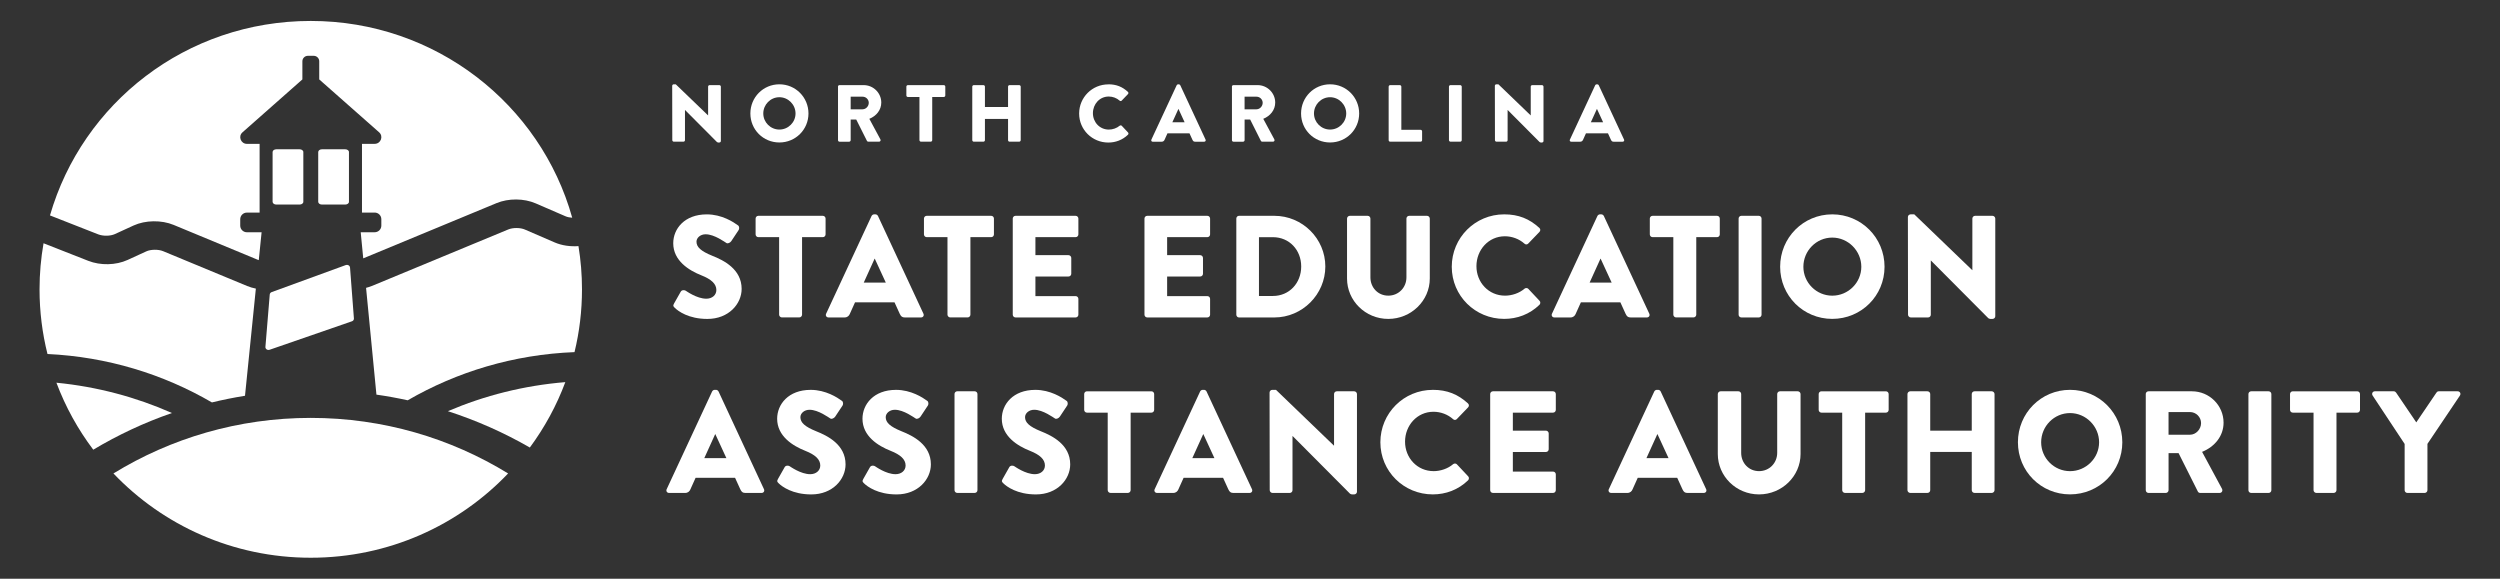 <?xml version="1.0" encoding="UTF-8"?>
<svg id="Layer_1" data-name="Layer 1" xmlns="http://www.w3.org/2000/svg" viewBox="0 0 1080 250">
  <rect x="0" y="0" width="1080" height="250" fill="#333333" stroke="none"/>
  <defs>
    <style>
      .cls-1 {
        fill: #fff;
        stroke-width: 0px;
      }
    </style>
  </defs>
  <path class="cls-1" d="M291.15,131.18l2.95-5.21c.5-.82,1.69-.69,2.13-.38.25.13,4.77,3.45,8.91,3.45,2.51,0,4.33-1.57,4.33-3.76,0-2.64-2.19-4.64-6.46-6.33-5.4-2.13-12.17-6.33-12.17-13.86,0-6.21,4.83-12.48,14.49-12.48,6.52,0,11.54,3.33,13.42,4.7.76.44.63,1.57.38,2.01l-3.2,4.83c-.44.69-1.57,1.25-2.13.82-.57-.31-5.15-3.76-8.97-3.76-2.26,0-3.95,1.51-3.95,3.2,0,2.32,1.88,4.08,6.84,6.09,4.89,1.94,12.67,5.77,12.67,14.3,0,6.46-5.58,12.98-14.8,12.98-8.16,0-12.67-3.39-14.12-4.83-.63-.63-.82-.88-.31-1.76"/>
  <path class="cls-1" d="M336.58,102.45h-8.97c-.69,0-1.19-.57-1.19-1.19v-6.84c0-.63.5-1.19,1.19-1.19h27.85c.69,0,1.19.57,1.19,1.19v6.84c0,.63-.5,1.19-1.19,1.19h-8.97v33.49c0,.63-.56,1.19-1.19,1.19h-7.53c-.63,0-1.19-.57-1.19-1.19v-33.49Z"/>
  <path class="cls-1" d="M382.67,122.09l-4.77-10.35h-.06l-4.7,10.35h9.53ZM356.89,135.51l19.63-42.22c.19-.37.63-.69,1.07-.69h.63c.44,0,.88.32,1.06.69l19.64,42.22c.38.82-.13,1.63-1.07,1.63h-6.96c-1.13,0-1.63-.38-2.2-1.57l-2.26-4.96h-17.06l-2.26,5.02c-.31.75-1,1.51-2.26,1.51h-6.9c-.94,0-1.44-.82-1.07-1.63"/>
  <path class="cls-1" d="M409.31,102.45h-8.97c-.69,0-1.19-.57-1.19-1.19v-6.84c0-.63.5-1.19,1.19-1.19h27.85c.69,0,1.19.57,1.19,1.19v6.84c0,.63-.5,1.19-1.19,1.19h-8.97v33.49c0,.63-.56,1.19-1.19,1.19h-7.53c-.63,0-1.19-.57-1.19-1.19v-33.49Z"/>
  <path class="cls-1" d="M437.51,94.42c0-.63.5-1.19,1.19-1.19h25.97c.69,0,1.19.57,1.19,1.19v6.84c0,.63-.5,1.19-1.19,1.19h-17.37v7.78h14.3c.63,0,1.19.56,1.19,1.19v6.84c0,.69-.56,1.19-1.19,1.19h-14.3v8.47h17.37c.69,0,1.19.57,1.19,1.19v6.84c0,.63-.5,1.19-1.19,1.19h-25.97c-.69,0-1.19-.57-1.19-1.19v-41.52Z"/>
  <path class="cls-1" d="M494.41,94.42c0-.63.5-1.19,1.19-1.19h25.97c.69,0,1.19.57,1.19,1.19v6.84c0,.63-.5,1.19-1.19,1.19h-17.37v7.78h14.3c.62,0,1.19.56,1.19,1.19v6.84c0,.69-.57,1.19-1.19,1.19h-14.3v8.47h17.37c.69,0,1.19.57,1.19,1.19v6.84c0,.63-.5,1.19-1.19,1.19h-25.97c-.69,0-1.19-.57-1.19-1.19v-41.52Z"/>
  <path class="cls-1" d="M549.89,127.86c7.09,0,12.23-5.58,12.23-12.73s-5.14-12.67-12.23-12.67h-6.02v25.4h6.02ZM534.09,94.42c0-.63.5-1.19,1.13-1.19h15.3c12.11,0,22.02,9.85,22.02,21.89s-9.91,22.02-22.02,22.02h-15.3c-.63,0-1.13-.57-1.13-1.19v-41.52Z"/>
  <path class="cls-1" d="M581.92,94.42c0-.63.56-1.19,1.19-1.19h7.72c.69,0,1.19.57,1.19,1.19v25.4c0,4.39,3.26,7.9,7.72,7.9s7.84-3.51,7.84-7.9v-25.4c0-.63.5-1.19,1.19-1.19h7.71c.63,0,1.19.57,1.19,1.19v25.91c0,9.54-8.03,17.44-17.94,17.44s-17.81-7.9-17.81-17.44v-25.91Z"/>
  <path class="cls-1" d="M649.79,92.6c6.27,0,10.91,1.94,15.18,5.83.57.5.57,1.25.07,1.76l-4.89,5.08c-.44.44-1.13.44-1.57,0-2.32-2.07-5.4-3.2-8.47-3.2-7.09,0-12.29,5.9-12.29,12.92s5.27,12.73,12.36,12.73c2.95,0,6.15-1.06,8.41-3.01.44-.38,1.25-.38,1.63.06l4.89,5.21c.44.44.38,1.25-.06,1.69-4.27,4.14-9.66,6.09-15.24,6.09-12.55,0-22.65-9.97-22.65-22.52s10.1-22.64,22.65-22.64"/>
  <path class="cls-1" d="M696.24,122.09l-4.77-10.35h-.06l-4.7,10.35h9.53ZM670.46,135.51l19.63-42.22c.19-.37.63-.69,1.07-.69h.63c.44,0,.88.32,1.06.69l19.64,42.22c.38.82-.13,1.63-1.07,1.63h-6.96c-1.13,0-1.63-.38-2.2-1.57l-2.26-4.96h-17.06l-2.26,5.02c-.31.75-1,1.51-2.26,1.51h-6.9c-.94,0-1.44-.82-1.07-1.63"/>
  <path class="cls-1" d="M722.88,102.45h-8.97c-.69,0-1.19-.57-1.19-1.19v-6.84c0-.63.5-1.19,1.19-1.19h27.85c.69,0,1.19.57,1.19,1.19v6.84c0,.63-.5,1.19-1.19,1.19h-8.97v33.49c0,.63-.56,1.19-1.19,1.19h-7.53c-.63,0-1.19-.57-1.19-1.19v-33.49Z"/>
  <path class="cls-1" d="M752.27,93.23h7.53c.66,0,1.19.53,1.19,1.19v41.53c0,.66-.53,1.19-1.19,1.19h-7.53c-.66,0-1.19-.53-1.19-1.19v-41.53c0-.66.53-1.19,1.19-1.19Z"/>
  <path class="cls-1" d="M791.54,127.73c6.9,0,12.55-5.64,12.55-12.48s-5.64-12.61-12.55-12.61-12.48,5.71-12.48,12.61,5.65,12.48,12.48,12.48M791.54,92.6c12.55,0,22.58,10.1,22.58,22.64s-10.04,22.52-22.58,22.52-22.52-9.97-22.52-22.52,9.98-22.64,22.52-22.64"/>
  <path class="cls-1" d="M824.21,93.73c0-.63.57-1.13,1.19-1.13h1.57l25.03,24.09h.06v-22.27c0-.63.5-1.19,1.19-1.19h7.52c.63,0,1.19.57,1.19,1.19v42.22c0,.63-.57,1.13-1.19,1.13h-1c-.19,0-.69-.19-.82-.31l-24.78-24.9h-.06v23.39c0,.63-.5,1.19-1.19,1.19h-7.46c-.63,0-1.19-.57-1.19-1.19l-.06-42.21Z"/>
  <path class="cls-1" d="M313.79,197.9l-4.77-10.35h-.06l-4.7,10.35h9.53ZM288.01,211.32l19.63-42.22c.19-.37.63-.69,1.07-.69h.63c.44,0,.87.32,1.06.69l19.63,42.22c.38.82-.12,1.63-1.06,1.63h-6.96c-1.13,0-1.63-.38-2.2-1.57l-2.26-4.96h-17.06l-2.26,5.02c-.31.75-1,1.51-2.26,1.51h-6.9c-.94,0-1.44-.82-1.07-1.63"/>
  <path class="cls-1" d="M336.04,206.99l2.95-5.21c.5-.82,1.69-.69,2.13-.38.25.13,4.77,3.45,8.91,3.45,2.51,0,4.33-1.57,4.33-3.76,0-2.64-2.19-4.64-6.46-6.33-5.4-2.13-12.17-6.33-12.17-13.86,0-6.21,4.83-12.48,14.49-12.48,6.52,0,11.54,3.33,13.42,4.7.75.44.63,1.57.38,2.01l-3.2,4.83c-.44.69-1.57,1.25-2.13.82-.57-.31-5.15-3.76-8.97-3.76-2.26,0-3.95,1.51-3.95,3.2,0,2.32,1.88,4.08,6.84,6.09,4.89,1.94,12.67,5.77,12.67,14.3,0,6.46-5.58,12.98-14.8,12.98-8.16,0-12.67-3.39-14.12-4.83-.63-.63-.82-.88-.31-1.76"/>
  <path class="cls-1" d="M372.9,206.99l2.95-5.21c.5-.82,1.7-.69,2.13-.38.25.13,4.76,3.45,8.91,3.45,2.51,0,4.33-1.57,4.33-3.76,0-2.64-2.19-4.64-6.46-6.33-5.4-2.13-12.17-6.33-12.17-13.86,0-6.21,4.83-12.48,14.49-12.48,6.52,0,11.54,3.33,13.42,4.7.75.44.63,1.57.38,2.01l-3.2,4.83c-.44.69-1.57,1.25-2.13.82-.57-.31-5.15-3.76-8.97-3.76-2.26,0-3.95,1.51-3.95,3.2,0,2.32,1.88,4.08,6.84,6.09,4.89,1.94,12.67,5.77,12.67,14.3,0,6.46-5.58,12.98-14.8,12.98-8.16,0-12.67-3.39-14.12-4.83-.63-.63-.82-.88-.31-1.76"/>
  <path class="cls-1" d="M413.54,169.04h7.53c.66,0,1.19.53,1.19,1.19v41.52c0,.66-.53,1.19-1.19,1.19h-7.53c-.66,0-1.19-.53-1.19-1.19v-41.53c0-.66.53-1.19,1.19-1.19Z"/>
  <path class="cls-1" d="M433.09,206.99l2.95-5.21c.5-.82,1.69-.69,2.13-.38.25.13,4.77,3.45,8.91,3.45,2.51,0,4.33-1.57,4.33-3.76,0-2.64-2.19-4.64-6.46-6.33-5.4-2.13-12.17-6.33-12.17-13.86,0-6.21,4.83-12.48,14.49-12.48,6.52,0,11.54,3.33,13.42,4.7.75.44.63,1.57.38,2.01l-3.2,4.83c-.44.69-1.57,1.25-2.13.82-.57-.31-5.15-3.76-8.97-3.76-2.26,0-3.95,1.51-3.95,3.2,0,2.32,1.88,4.08,6.84,6.09,4.89,1.94,12.67,5.77,12.67,14.3,0,6.46-5.58,12.98-14.8,12.98-8.16,0-12.67-3.39-14.12-4.83-.63-.63-.82-.88-.31-1.76"/>
  <path class="cls-1" d="M478.53,178.26h-8.97c-.69,0-1.19-.57-1.19-1.19v-6.84c0-.63.5-1.19,1.19-1.19h27.85c.69,0,1.19.57,1.19,1.19v6.84c0,.63-.5,1.19-1.19,1.19h-8.97v33.49c0,.63-.56,1.19-1.19,1.19h-7.53c-.63,0-1.19-.57-1.19-1.19v-33.49Z"/>
  <path class="cls-1" d="M524.62,197.9l-4.77-10.35h-.06l-4.7,10.35h9.53ZM498.83,211.32l19.63-42.22c.19-.37.63-.69,1.07-.69h.63c.44,0,.87.32,1.06.69l19.63,42.22c.38.82-.12,1.63-1.06,1.63h-6.96c-1.13,0-1.63-.38-2.2-1.57l-2.26-4.96h-17.06l-2.26,5.02c-.31.75-1,1.51-2.26,1.51h-6.9c-.94,0-1.44-.82-1.07-1.63"/>
  <path class="cls-1" d="M548.46,169.54c0-.63.57-1.13,1.19-1.13h1.57l25.03,24.09h.06v-22.27c0-.63.5-1.19,1.19-1.19h7.52c.63,0,1.19.57,1.19,1.19v42.22c0,.63-.57,1.13-1.19,1.13h-1c-.19,0-.69-.19-.82-.31l-24.78-24.9h-.06v23.39c0,.63-.5,1.19-1.19,1.19h-7.46c-.63,0-1.19-.57-1.19-1.19l-.07-42.21Z"/>
  <path class="cls-1" d="M618.95,168.41c6.27,0,10.91,1.94,15.18,5.83.57.5.57,1.25.07,1.76l-4.89,5.08c-.44.44-1.13.44-1.57,0-2.32-2.07-5.39-3.2-8.47-3.2-7.09,0-12.29,5.9-12.29,12.92s5.27,12.73,12.36,12.73c2.95,0,6.15-1.07,8.41-3.01.44-.38,1.25-.38,1.63.07l4.89,5.21c.44.44.38,1.25-.06,1.69-4.27,4.14-9.66,6.09-15.24,6.09-12.55,0-22.65-9.97-22.65-22.52s10.1-22.64,22.65-22.64"/>
  <path class="cls-1" d="M643.76,170.23c0-.63.5-1.19,1.19-1.19h25.97c.69,0,1.19.56,1.19,1.19v6.84c0,.63-.5,1.19-1.19,1.19h-17.37v7.78h14.3c.63,0,1.19.56,1.19,1.19v6.84c0,.69-.56,1.19-1.19,1.19h-14.3v8.47h17.37c.69,0,1.19.57,1.19,1.19v6.84c0,.63-.5,1.19-1.19,1.19h-25.97c-.69,0-1.19-.57-1.19-1.19v-41.52Z"/>
  <path class="cls-1" d="M720.8,197.9l-4.77-10.35h-.06l-4.7,10.35h9.53ZM695.02,211.32l19.63-42.22c.19-.37.63-.69,1.07-.69h.63c.44,0,.88.32,1.06.69l19.64,42.22c.38.82-.13,1.63-1.07,1.63h-6.96c-1.13,0-1.63-.38-2.2-1.57l-2.26-4.96h-17.06l-2.26,5.02c-.31.75-1,1.51-2.26,1.51h-6.9c-.94,0-1.44-.82-1.07-1.63"/>
  <path class="cls-1" d="M742.09,170.23c0-.63.56-1.19,1.19-1.19h7.72c.69,0,1.19.56,1.19,1.19v25.4c0,4.39,3.26,7.9,7.72,7.9s7.84-3.51,7.84-7.9v-25.4c0-.63.5-1.19,1.19-1.19h7.71c.63,0,1.19.56,1.19,1.19v25.91c0,9.54-8.03,17.44-17.94,17.44s-17.81-7.9-17.81-17.44v-25.91Z"/>
  <path class="cls-1" d="M795.83,178.26h-8.97c-.69,0-1.19-.57-1.19-1.19v-6.84c0-.63.5-1.19,1.19-1.19h27.85c.69,0,1.19.57,1.19,1.19v6.84c0,.63-.5,1.19-1.19,1.19h-8.97v33.49c0,.63-.56,1.19-1.19,1.19h-7.53c-.63,0-1.19-.57-1.19-1.19v-33.49Z"/>
  <path class="cls-1" d="M824.02,170.23c0-.63.56-1.19,1.19-1.19h7.46c.69,0,1.19.56,1.19,1.19v15.81h17.94v-15.81c0-.63.5-1.19,1.19-1.19h7.46c.63,0,1.19.56,1.19,1.19v41.52c0,.63-.56,1.19-1.19,1.19h-7.46c-.69,0-1.19-.57-1.19-1.19v-16.5h-17.94v16.5c0,.63-.5,1.19-1.19,1.19h-7.46c-.63,0-1.19-.57-1.19-1.19v-41.52Z"/>
  <path class="cls-1" d="M894.26,203.54c6.9,0,12.55-5.64,12.55-12.48s-5.64-12.61-12.55-12.61-12.48,5.71-12.48,12.61,5.65,12.48,12.48,12.48M894.26,168.41c12.55,0,22.58,10.1,22.58,22.64s-10.04,22.52-22.58,22.52-22.52-9.97-22.52-22.52,9.98-22.64,22.52-22.64"/>
  <path class="cls-1" d="M946.09,187.8c2.57,0,4.77-2.38,4.77-5.02s-2.2-4.77-4.77-4.77h-9.28v9.79h9.28ZM926.96,170.23c0-.63.5-1.19,1.19-1.19h18.76c7.53,0,13.67,6.08,13.67,13.55,0,5.77-3.83,10.41-9.28,12.61l8.59,15.93c.44.82,0,1.82-1.06,1.82h-8.34c-.5,0-.88-.31-1-.57l-8.34-16.62h-4.33v16c0,.63-.57,1.19-1.19,1.19h-7.47c-.69,0-1.19-.57-1.19-1.19v-41.52Z"/>
  <path class="cls-1" d="M972.51,169.04h7.53c.66,0,1.19.53,1.19,1.19v41.53c0,.66-.53,1.19-1.19,1.19h-7.53c-.66,0-1.19-.53-1.19-1.19v-41.53c0-.66.53-1.19,1.19-1.19Z"/>
  <path class="cls-1" d="M999.45,178.26h-8.97c-.69,0-1.19-.57-1.19-1.19v-6.84c0-.63.5-1.19,1.19-1.19h27.85c.69,0,1.19.57,1.19,1.19v6.84c0,.63-.5,1.19-1.19,1.19h-8.97v33.49c0,.63-.56,1.19-1.19,1.19h-7.53c-.63,0-1.19-.57-1.19-1.19v-33.49Z"/>
  <path class="cls-1" d="M1038.82,191.81l-13.86-20.95c-.5-.82,0-1.82,1-1.82h8.15c.5,0,.81.31,1,.56l8.72,12.86,8.72-12.86c.19-.25.44-.56,1-.56h8.15c1,0,1.51,1,1,1.82l-14.05,20.89v20.01c0,.63-.56,1.19-1.19,1.19h-7.47c-.69,0-1.19-.57-1.19-1.19v-19.95Z"/>
  <path class="cls-1" d="M290.4,37.05c0-.35.31-.63.66-.63h.87l13.93,13.41h.04v-12.4c0-.35.28-.66.66-.66h4.19c.35,0,.66.31.66.66v23.5c0,.35-.31.63-.66.63h-.56c-.11,0-.38-.11-.45-.18l-13.8-13.86h-.03v13.03c0,.35-.28.66-.66.66h-4.16c-.35,0-.66-.31-.66-.66l-.04-23.5Z"/>
  <path class="cls-1" d="M336.69,55.97c3.84,0,6.98-3.14,6.98-6.95s-3.14-7.02-6.98-7.02-6.95,3.18-6.95,7.02,3.14,6.95,6.95,6.95M336.69,36.42c6.98,0,12.57,5.62,12.57,12.6s-5.59,12.53-12.57,12.53-12.53-5.55-12.53-12.53,5.55-12.6,12.53-12.6"/>
  <path class="cls-1" d="M372.66,47.21c1.43,0,2.65-1.33,2.65-2.79s-1.22-2.65-2.65-2.65h-5.17v5.45h5.17ZM362,37.43c0-.35.28-.66.66-.66h10.44c4.19,0,7.61,3.39,7.61,7.54,0,3.21-2.13,5.8-5.16,7.02l4.78,8.87c.24.46,0,1.01-.59,1.01h-4.64c-.28,0-.49-.17-.56-.31l-4.64-9.25h-2.41v8.91c0,.35-.31.66-.66.66h-4.15c-.38,0-.66-.31-.66-.66v-23.12Z"/>
  <path class="cls-1" d="M397.2,41.9h-4.99c-.38,0-.66-.31-.66-.66v-3.81c0-.35.28-.66.66-.66h15.5c.38,0,.66.31.66.66v3.81c0,.35-.28.66-.66.66h-4.99v18.65c0,.35-.31.66-.66.66h-4.19c-.35,0-.67-.31-.67-.66v-18.65Z"/>
  <path class="cls-1" d="M420.02,37.43c0-.35.31-.66.66-.66h4.15c.38,0,.66.31.66.66v8.8h9.99v-8.8c0-.35.28-.66.66-.66h4.15c.35,0,.66.31.66.66v23.12c0,.35-.31.66-.66.66h-4.15c-.39,0-.66-.31-.66-.66v-9.18h-9.99v9.18c0,.35-.28.66-.66.66h-4.15c-.35,0-.66-.31-.66-.66v-23.12Z"/>
  <path class="cls-1" d="M478.79,36.42c3.49,0,6.07,1.08,8.45,3.25.31.28.31.7.04.98l-2.72,2.83c-.24.24-.63.24-.87,0-1.29-1.15-3-1.78-4.71-1.78-3.95,0-6.84,3.28-6.84,7.19s2.93,7.09,6.88,7.09c1.64,0,3.42-.59,4.68-1.67.25-.21.7-.21.91.04l2.72,2.9c.24.24.21.7-.04.94-2.38,2.3-5.38,3.39-8.49,3.39-6.98,0-12.61-5.55-12.61-12.53s5.62-12.6,12.61-12.6"/>
  <path class="cls-1" d="M511.76,52.83l-2.65-5.76h-.04l-2.62,5.76h5.31ZM497.4,60.31l10.93-23.5c.1-.21.35-.38.59-.38h.35c.25,0,.49.17.6.38l10.93,23.5c.21.46-.07.91-.6.91h-3.87c-.63,0-.91-.21-1.22-.87l-1.26-2.76h-9.5l-1.26,2.8c-.17.42-.56.84-1.26.84h-3.84c-.52,0-.8-.46-.59-.91"/>
  <path class="cls-1" d="M542.83,47.21c1.43,0,2.65-1.33,2.65-2.79s-1.22-2.65-2.65-2.65h-5.17v5.45h5.17ZM532.18,37.43c0-.35.28-.66.66-.66h10.44c4.19,0,7.61,3.39,7.61,7.54,0,3.21-2.13,5.8-5.16,7.02l4.78,8.87c.24.46,0,1.01-.59,1.01h-4.64c-.28,0-.49-.17-.56-.31l-4.64-9.25h-2.41v8.91c0,.35-.31.66-.66.66h-4.15c-.38,0-.66-.31-.66-.66v-23.12Z"/>
  <path class="cls-1" d="M574.59,55.97c3.84,0,6.98-3.14,6.98-6.95s-3.14-7.02-6.98-7.02-6.95,3.18-6.95,7.02,3.14,6.95,6.95,6.95M574.59,36.42c6.98,0,12.57,5.62,12.57,12.6s-5.59,12.53-12.57,12.53-12.53-5.55-12.53-12.53,5.55-12.6,12.53-12.6"/>
  <path class="cls-1" d="M599.91,37.43c0-.35.28-.66.66-.66h4.15c.35,0,.66.31.66.66v18.65h8.31c.38,0,.66.31.66.66v3.81c0,.35-.28.66-.66.66h-13.13c-.38,0-.66-.31-.66-.66v-23.12Z"/>
  <rect class="cls-1" x="625.95" y="36.77" width="5.52" height="24.44" rx=".66" ry=".66"/>
  <path class="cls-1" d="M645.78,37.05c0-.35.31-.63.66-.63h.87l13.93,13.41h.04v-12.4c0-.35.28-.66.66-.66h4.19c.35,0,.66.31.66.66v23.5c0,.35-.31.63-.66.63h-.56c-.11,0-.38-.11-.45-.18l-13.8-13.86h-.03v13.03c0,.35-.28.66-.66.66h-4.15c-.35,0-.66-.31-.66-.66l-.04-23.5Z"/>
  <path class="cls-1" d="M692.55,52.83l-2.65-5.76h-.04l-2.62,5.76h5.31ZM678.2,60.31l10.93-23.5c.1-.21.35-.38.59-.38h.35c.24,0,.49.17.59.38l10.93,23.5c.21.46-.07.91-.6.91h-3.87c-.63,0-.91-.21-1.22-.87l-1.26-2.76h-9.5l-1.26,2.8c-.18.42-.56.84-1.26.84h-3.84c-.52,0-.8-.46-.59-.91"/>
  <path class="cls-1" d="M134.25,180.53c-31.28,0-60.49,8.8-85.25,24,21.36,22.41,51.65,36.41,85.25,36.41s63.89-13.99,85.25-36.41c-24.76-15.2-53.96-24-85.25-24"/>
  <path class="cls-1" d="M24.37,165.33c3.92,10.44,9.3,20.17,15.92,28.94,10.67-6.38,22.04-11.72,34-15.85-15.5-6.86-32.29-11.36-49.91-13.09"/>
  <path class="cls-1" d="M244.23,165.08c-17.9,1.47-34.97,5.8-50.74,12.55,12.43,4.02,24.28,9.3,35.4,15.7,6.35-8.6,11.55-18.09,15.33-28.26"/>
  <path class="cls-1" d="M110.54,124.68c-1.31-.26-2.58-.63-3.76-1.12l-36.29-15.04c-2.06-.86-5.32-.82-7.28.07l-8.09,3.71c-5.04,2.31-11.71,2.46-16.99.38l-19.32-7.59c-1.13,6.47-1.73,13.12-1.73,19.91,0,9.63,1.19,18.98,3.43,27.93,25.84,1.22,50.02,8.68,71.04,20.92,4.69-1.14,9.46-2.1,14.29-2.88l4.69-46.29Z"/>
  <path class="cls-1" d="M248.19,152.12c2.11-8.7,3.23-17.78,3.23-27.12,0-6.36-.53-12.6-1.52-18.68-3.53.26-7.18-.25-10.28-1.59l-12.88-5.57c-1.99-.86-5.15-.87-7.18-.03l-58.83,24.38c-.82.34-1.7.61-2.59.84l1.43,14.7,3.05,31.43c4.56.65,9.07,1.47,13.51,2.45,21.3-12.34,45.84-19.78,72.05-20.81"/>
  <path class="cls-1" d="M149.88,114.42h.02c.66.01,1.25.47,1.31,1.12l1.68,22.05s0,.06,0,.09c0,.5-.34.95-.86,1.12l-35.56,12.3c-.15.05-.31.08-.46.08h-.02s-.06,0-.09,0c-.21-.02-.41-.07-.59-.17-.41-.22-.69-.64-.65-1.13l1.87-22.66c.04-.46.36-.86.83-1.03l32.01-11.68s.03-.01.04-.02c0,0,.02,0,.02,0,0,0,.01,0,.02,0,.14-.04.27-.06.41-.06h0ZM117.76,65.68h0c0-.66.72-1.19,1.6-1.19h10.08c.88,0,1.6.54,1.6,1.19v21.5c0,.66-.72,1.19-1.6,1.19h-10.08c-.88,0-1.6-.53-1.6-1.19v-21.5ZM137.47,65.68h0c0-.66.72-1.19,1.6-1.19h10.08c.88,0,1.6.54,1.6,1.19v21.5c0,.66-.72,1.19-1.6,1.19h-10.08c-.88,0-1.6-.53-1.6-1.19v-21.5Z"/>
  <path class="cls-1" d="M49.61,101.13l8.09-3.71c5.1-2.33,12.05-2.44,17.31-.26l36.29,15.04c.15.06.33.12.49.17l1.22-12.03h-6.34c-1.6,0-2.89-1.28-2.89-2.86v-2.78c0-1.58,1.29-2.86,2.89-2.86h5.48v-29.69h-5.47c-2.65,0-3.91-3.24-1.92-4.99l25.87-22.85v-7.84c0-1.3,1.07-2.36,2.38-2.36h2.51c1.32,0,2.39,1.06,2.39,2.36v7.84l25.87,22.84c1.98,1.75.73,4.99-1.93,4.99h-5.47v29.69h5.48c1.59,0,2.88,1.28,2.88,2.86v2.78c0,1.58-1.29,2.86-2.88,2.86h-6.03l1.09,11.28,57.56-23.85c5.19-2.15,11.85-2.11,16.97.11l12.87,5.57c.82.36,1.84.55,2.88.61-13.68-49.01-59.06-85-112.94-85S35.61,44.57,21.59,93.06l20.84,8.18c2.09.82,5.25.77,7.18-.11"/>
</svg>